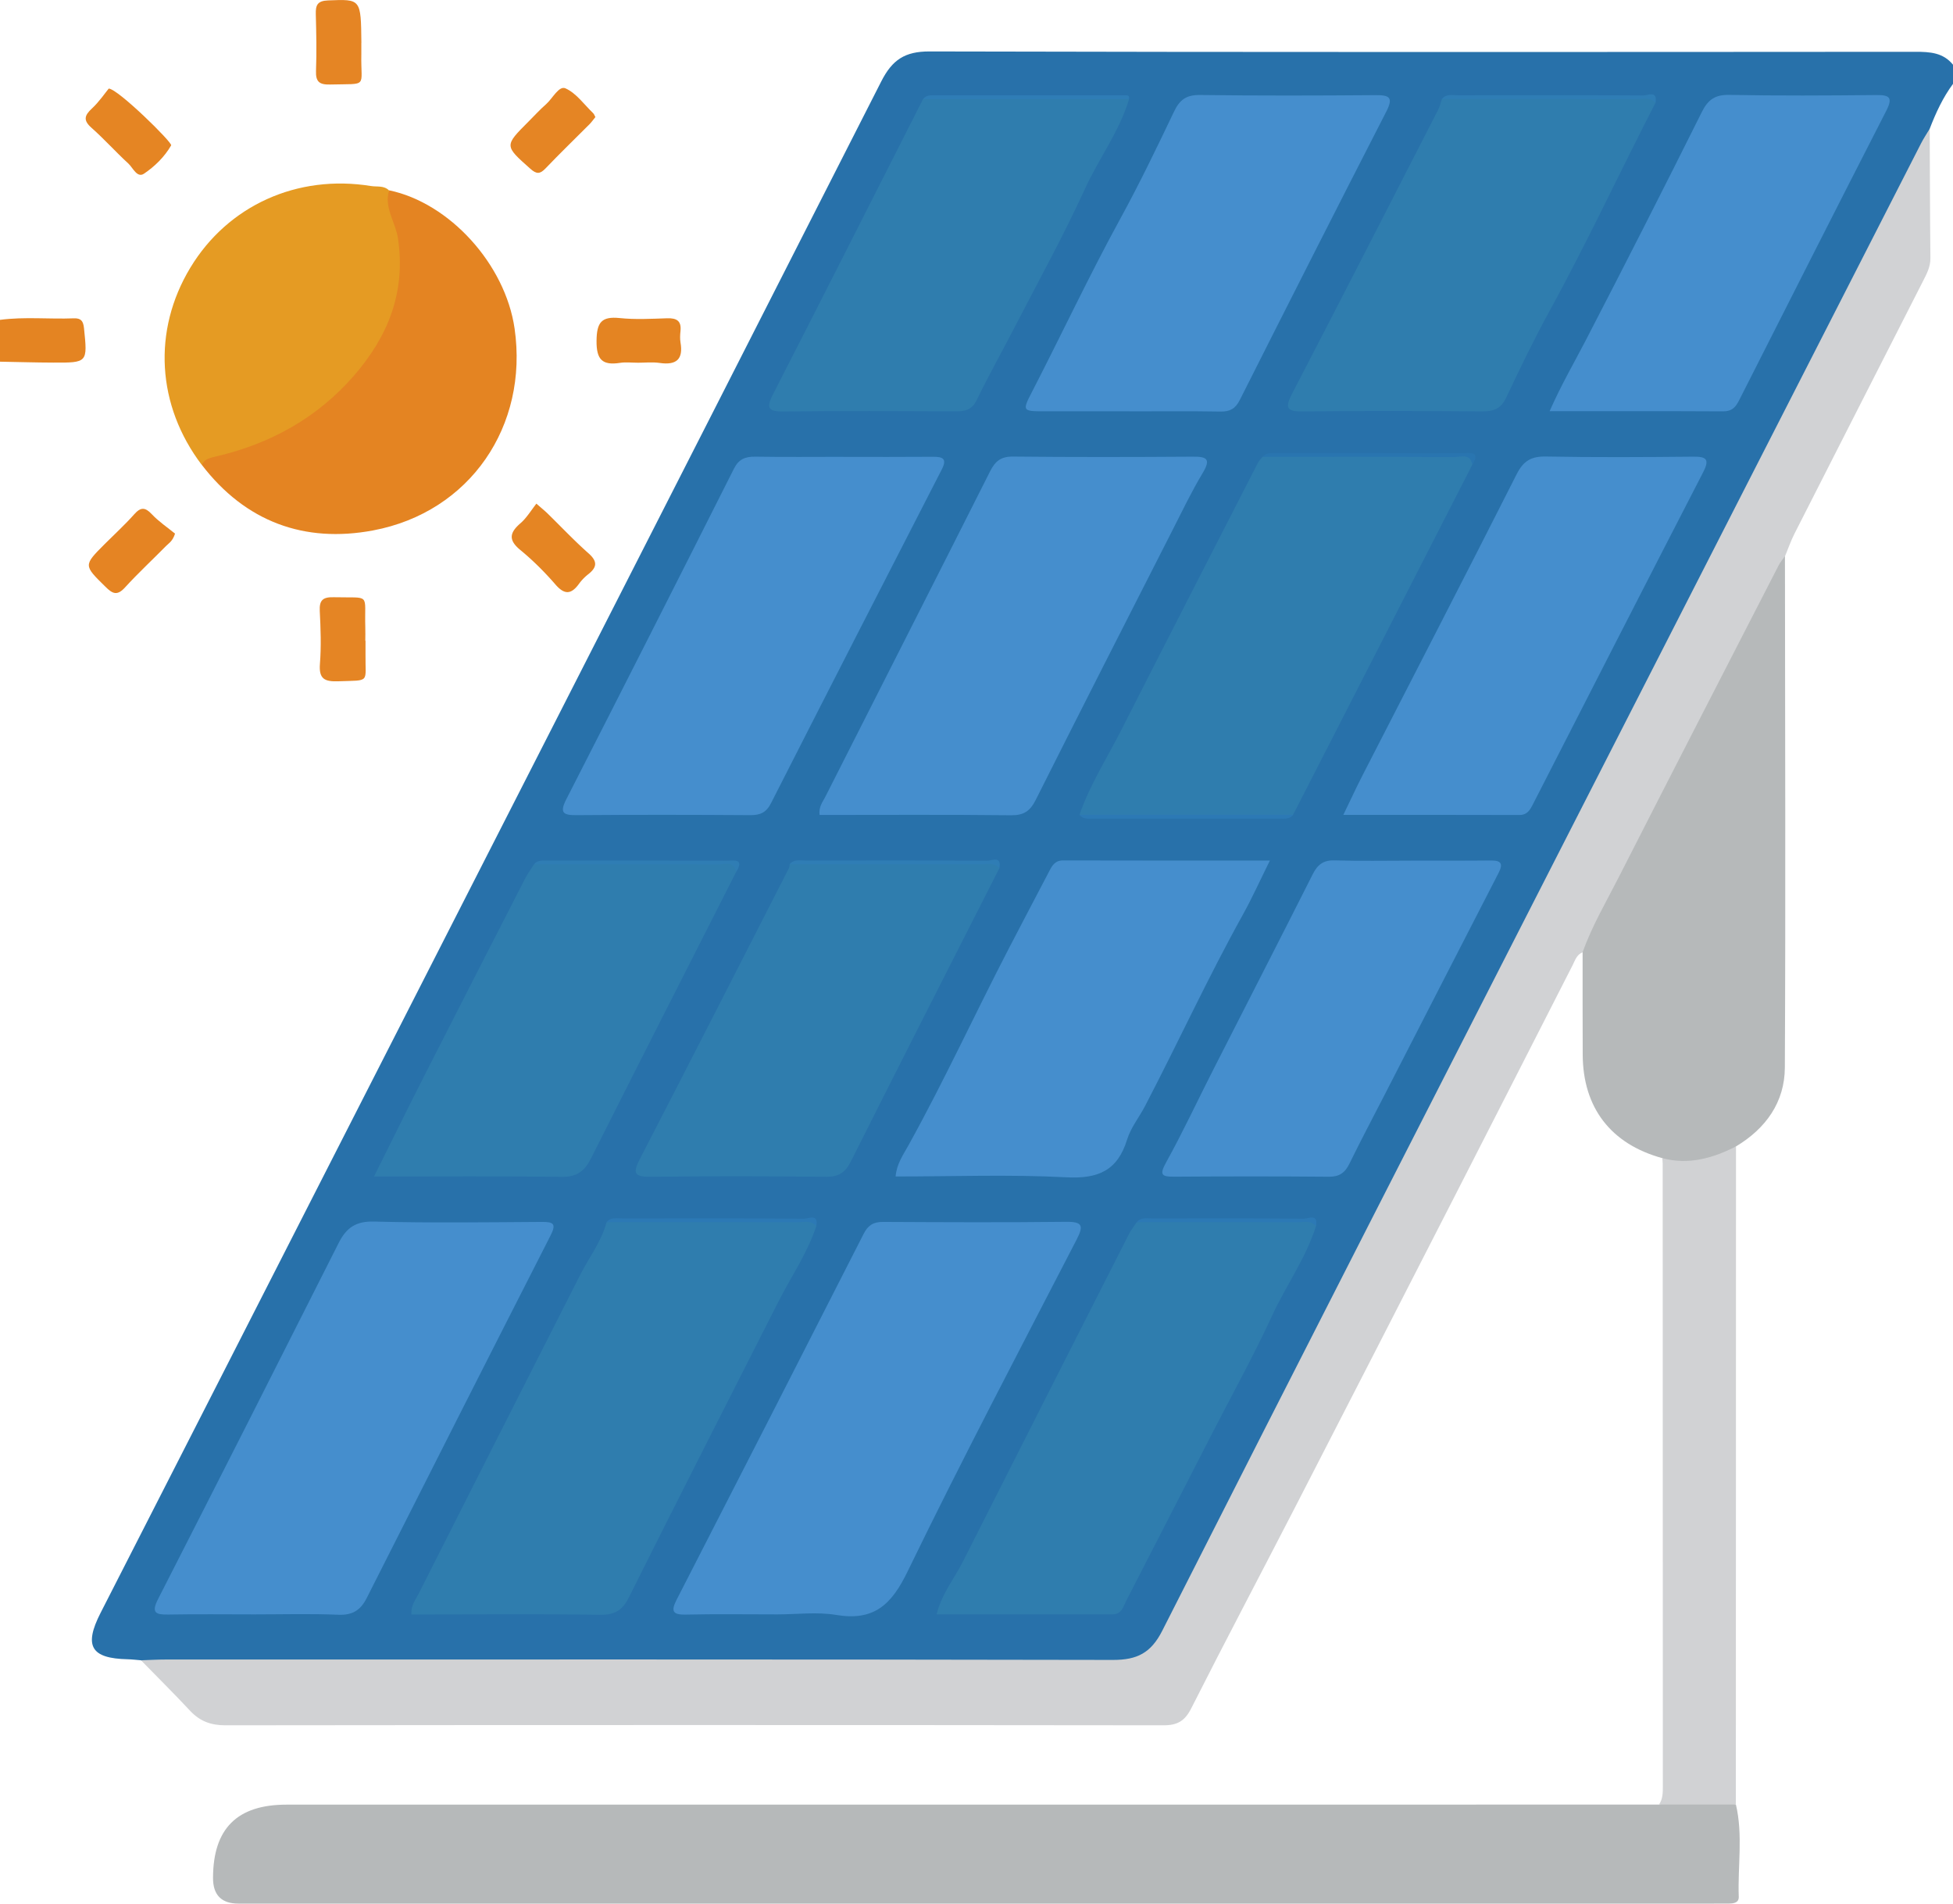 <svg xmlns="http://www.w3.org/2000/svg" data-bbox="-0.01 0.006 383.88 374.104" viewBox="0 0 383.86 374.11" data-type="ugc"><g><path d="M27.71 326.29c-.87-.07-1.74-.18-2.61-.2-7.23-.16-8.66-2.6-5.33-9.12 7.59-14.87 15.19-29.73 22.77-44.6C86.12 186.93 129.74 101.5 173.21 16c2.16-4.25 4.64-5.9 9.49-5.89 64.59.16 129.19.11 193.79.07 2.83 0 5.45.15 7.38 2.55v3.74c-2 2.7-3.39 5.72-4.59 8.84-.82 4.23-3 7.9-4.95 11.65-12.49 24.01-24.68 48.18-36.98 72.29-14.9 29.22-29.81 58.45-44.7 87.67-12.91 25.34-25.79 50.69-38.84 75.96-8.47 16.4-16.4 33.07-25.24 49.29-1.93 3.54-4.51 5.11-8.37 5.09H34.29c-2.23 0-4.52.32-6.57-.97Z" fill="#2871aa"></path><path d="M0 62.86c4.82-.64 9.67-.11 14.5-.3 1.41-.05 1.86.5 2.01 1.93.7 6.79.75 6.8-6.09 6.77-3.48-.01-6.95-.12-10.43-.18v-8.23Z" fill="#e48422"></path><path d="M27.71 326.29c1.62-.05 3.24-.15 4.86-.15 62.07 0 124.15-.05 186.22.08 4.69 0 7.43-1.36 9.64-5.72 26.93-53.12 54.04-106.14 81.13-159.18 22.66-44.38 45.34-88.76 68.02-133.14.5-.99 1.13-1.91 1.7-2.87.04 8.47.05 16.93.14 25.4.02 1.73-.73 3.12-1.46 4.55-8.42 16.53-16.84 33.05-25.24 49.59-.73 1.43-1.25 2.96-1.87 4.45-3.34 9.4-8.37 17.99-12.92 26.8-8.1 15.68-16 31.46-24.21 47.09-.74 1.4-1.13 3.06-2.65 3.96-1.19.46-1.5 1.61-2 2.59-7.54 14.76-15.05 29.53-22.61 44.29-10.62 20.74-21.24 41.48-31.91 62.19-6.79 13.18-13.72 26.28-20.41 39.51-1.25 2.47-2.69 3.34-5.45 3.34-61.46-.07-122.91-.07-184.37 0-2.85 0-5.03-.79-6.96-2.86-3.14-3.37-6.42-6.61-9.64-9.91Z" fill="#d1d2d4"></path><path d="M341.19 354.63c1.42 6.01.34 12.09.56 18.14.04 1.14-.94 1.32-1.87 1.33-1 .01-2 .01-3 .01H46.87q-5.01 0-5-5.05c.02-9.69 4.73-14.4 14.45-14.4 89.93 0 179.85 0 269.78-.01 5.03-1.78 10.06-1.79 15.1-.01Z" fill="#b6b9ba"></path><path d="M311.06 187.15c1.84-5.17 4.63-9.89 7.1-14.75 10.41-20.46 20.94-40.87 31.43-61.29.33-.65.83-1.21 1.24-1.81.02 33.5.15 67.01-.02 100.51-.03 6.79-3.73 11.97-9.6 15.49-3.75 3.97-10.22 5.01-14.48 2.31-10.11-2.77-15.61-9.9-15.65-20.35-.03-6.7-.02-13.4-.02-20.11Z" fill="#b6b9ba"></path><path d="M76.47 37.4c11.88 2.46 22.84 14.53 24.67 27.15 2.76 19.13-8.73 36.1-27.8 39.69-13.5 2.54-25.09-1.69-33.67-12.88-.1-2.58 2.1-2.47 3.62-2.86 9.8-2.52 18.24-7.29 25.04-14.8 8.29-9.15 11.43-19.61 7.77-31.7q-.94-3.12.37-4.61Z" fill="#e48422"></path><path d="M326.73 227.61c5.17 1.37 9.91.02 14.48-2.31 0 43.11-.02 86.22-.03 129.33-5.03 0-10.06 0-15.1.01.75-1.09.75-2.33.75-3.59l-.03-122.32c0-.37-.05-.75-.08-1.12Z" fill="#d1d2d4"></path><path d="M76.47 37.4c-1.02 3.43 1.29 6.29 1.76 9.5 1.55 10.56-1.98 19.25-8.68 26.95-7.24 8.32-16.48 13.4-27.18 15.88-1.15.27-2.18.47-2.7 1.65-8.87-11.68-9.73-26.41-2.26-38.77 7.38-12.22 21.02-18.4 35.51-16.05 1.19.19 2.54-.14 3.54.86Z" fill="#e59b23"></path><path d="M71.84 125.91c0 .87.01 1.74 0 2.61-.08 5.79 1.06 5.14-5.35 5.37-2.64.09-3.84-.42-3.61-3.39.27-3.45.15-6.95-.03-10.41-.11-2.13.6-2.77 2.72-2.72 7.48.18 6.02-.94 6.23 5.95.03.87 0 1.74 0 2.61h.04Z" fill="#e58524"></path><path d="M71.02 8.41c0 .74.01 1.49 0 2.23-.15 6.71 1.52 5.77-6.16 5.97-2.08.05-2.83-.54-2.75-2.68.14-3.71.06-7.44-.04-11.15-.05-1.79.33-2.62 2.42-2.7 6.45-.25 6.45-.36 6.54 8.33Z" fill="#e58524"></path><path d="M21.37 17.41c1.78.02 12.57 10.64 12.27 11.16-1.31 2.27-3.23 4.14-5.33 5.56-1.36.92-2.18-1.16-3.09-2-2.47-2.26-4.71-4.78-7.22-7-1.67-1.47-1.43-2.42.07-3.81 1.43-1.33 2.54-2.99 3.31-3.92Z" fill="#e58523"></path><path d="M117.02 23.01c-.35.43-.7.94-1.12 1.37-2.89 2.9-5.84 5.75-8.67 8.71-1.09 1.14-1.76 1.17-3 .07-5.09-4.53-5.14-4.48-.34-9.28 1.14-1.14 2.23-2.34 3.44-3.4 1.28-1.13 2.52-3.69 3.81-3.12 2.13.95 3.68 3.19 5.46 4.9.17.16.24.42.43.76Z" fill="#e58524"></path><path d="M105.43 98.98c1.13.99 1.69 1.44 2.21 1.95 2.67 2.61 5.24 5.34 8.03 7.81 1.8 1.59 1.7 2.75-.07 4.13a9.49 9.49 0 0 0-1.81 1.88c-1.51 2.07-2.82 2.19-4.61.13-2.11-2.44-4.43-4.75-6.92-6.8-2.38-1.96-2.1-3.4.04-5.25 1.2-1.04 2.05-2.48 3.13-3.85Z" fill="#e58523"></path><path d="M34.4 104.88c-.47 1.49-1.23 1.88-1.72 2.38-2.7 2.74-5.53 5.36-8.12 8.2-1.53 1.68-2.44 1.24-3.84-.15-4.29-4.23-4.35-4.17-.11-8.42 1.93-1.93 3.96-3.78 5.77-5.82 1.3-1.46 2.16-1.4 3.47 0 1.35 1.43 3.02 2.55 4.55 3.8Z" fill="#e58423"></path><path d="M125.23 71.28c-1.12 0-2.26-.14-3.35.03-3.48.54-4.67-.61-4.63-4.34.04-3.59.95-4.84 4.57-4.46 3.07.32 6.21.14 9.31.04 1.87-.06 2.83.51 2.62 2.51-.08.74-.12 1.5 0 2.23.58 3.32-.8 4.51-4.07 4.04-1.46-.21-2.98-.04-4.47-.04Z" fill="#e48422"></path><path d="M152.77 317.27c-5.99 0-11.99-.09-17.98.04-2.75.06-2.89-.8-1.76-3 12.29-23.93 24.53-47.88 36.73-71.85.85-1.67 1.92-2.33 3.8-2.32 11.98.06 23.97.12 35.95-.02 3.33-.04 3.49.8 2.08 3.53-11.2 21.68-22.58 43.28-33.23 65.24-3.16 6.52-6.62 9.72-14.01 8.49-3.77-.63-7.72-.11-11.59-.11Z" fill="#458ecd"></path><path d="M160.45 240.95c-1.76 5.35-4.98 9.97-7.5 14.95-9.8 19.33-19.66 38.63-29.34 58.02-1.32 2.65-2.85 3.47-5.75 3.43-11.12-.18-22.24-.07-33.35-.07h-3.65c-.11-1.82.84-2.91 1.44-4.1 10.56-20.9 21.14-41.79 31.75-62.66 1.74-3.42 4.16-6.51 5.16-10.3 2.17-.75 4.42-.33 6.63-.35 10.43-.05 20.85-.06 31.28.03 1.1 0 2.8-1.03 3.34 1.06Z" fill="#2f7dae"></path><path d="M50 317.27c-5.62 0-11.24-.07-16.85.03-2.51.05-3.49-.29-2.08-3.05 11.9-23.29 23.72-46.63 35.5-69.98 1.49-2.96 3.35-4.3 6.95-4.2 10.98.29 21.97.14 32.96.07 2.23-.01 2.93.3 1.75 2.63-12.11 23.75-24.15 47.53-36.17 71.32-1.2 2.37-2.8 3.37-5.58 3.25-5.48-.23-10.98-.07-16.48-.07Z" fill="#458ecd"></path><path d="M212.17 160.13c2.04-5.89 5.41-11.14 8.22-16.66 8.91-17.53 17.89-35.03 26.86-52.53.22-.43.6-.77.91-1.15 2.94-.8 5.94-.31 8.9-.33 9.85-.08 19.69-.07 29.54.03 1.04.01 3.47-1.23 2.8 1.8l-35.24 68.83c-1.67.75-3.43.34-5.14.34-11.06.04-22.13.03-33.19 0-1.22 0-2.49.32-3.65-.35Z" fill="#2f7dae"></path><path d="M161.08 160.16c-.18-1.64.61-2.53 1.1-3.5 10.8-21.34 21.66-42.66 32.42-64.03 1.03-2.04 2.16-2.93 4.53-2.9 11.74.12 23.48.1 35.22.02 2.75-.02 3.76.34 2.03 3.22-2.24 3.73-4.12 7.68-6.1 11.56-8.93 17.54-17.88 35.08-26.71 52.67-1.1 2.19-2.33 3.05-4.85 3.02-12.48-.14-24.96-.06-37.65-.06Z" fill="#458ecd"></path><path d="M165.69 89.79c5.87 0 11.74.03 17.62-.02 1.94-.02 2.92.31 1.79 2.5-11.22 21.84-22.43 43.68-33.55 65.56-.95 1.87-2.13 2.38-4.1 2.37-11.37-.08-22.74-.09-34.11 0-2.6.02-3.41-.42-2.05-3.09 11.06-21.64 22.05-43.32 32.98-65.03.95-1.88 2.24-2.35 4.18-2.33 5.75.09 11.49.03 17.24.03Z" fill="#458ecd"></path><path d="M258.66 240.95c-1.99 6.34-5.93 11.73-8.68 17.72-3.59 7.8-7.77 15.33-11.7 22.97-5.63 10.97-11.25 21.95-16.9 32.92-.6 1.17-.9 2.7-2.71 2.7h-34.58c1.02-4.08 3.46-7 5.13-10.29 10.83-21.44 21.71-42.86 32.59-64.28.44-.87 1.05-1.66 1.59-2.48 4.55-.8 9.13-.26 13.69-.34 6.2-.1 12.4-.07 18.6.02 1 .02 2.6-.96 2.96 1.06Z" fill="#2f7dae"></path><path d="M249.59 169.13c-1.92 3.87-3.49 7.36-5.34 10.69-6.84 12.31-12.71 25.11-19.21 37.58-1.15 2.2-2.8 4.23-3.51 6.56-1.88 6.11-5.7 7.74-11.95 7.41-11.07-.58-22.19-.16-33.55-.16.2-2.49 1.54-4.32 2.56-6.18 7-12.64 13.03-25.78 19.68-38.6 2.63-5.08 5.31-10.14 7.96-15.22.59-1.14 1.14-2.11 2.72-2.11 13.33.04 26.67.02 40.64.02Z" fill="#458ecd"></path><path d="M325.38 20.21c-7.01 13.6-13.45 27.49-20.82 40.91-3.06 5.57-5.82 11.31-8.53 17.05-1.03 2.18-2.49 2.7-4.73 2.68-11.74-.09-23.48-.13-35.22.01-3.3.04-3.54-.77-2.1-3.53 9.64-18.56 19.16-37.18 28.7-55.78.33-.65.48-1.4.72-2.1 2.8-.78 5.66-.32 8.49-.34 10.05-.07 20.11-.07 30.16.03 1.1.01 2.8-1.03 3.33 1.06Z" fill="#2f7dae"></path><path d="M221.92 80.83h-16.48c-4.52 0-4.56-.02-2.57-3.88 5.82-11.3 11.21-22.8 17.32-33.96 3.77-6.88 7.18-13.97 10.56-21.05 1.11-2.33 2.42-3.31 5.11-3.27 11.49.15 22.98.12 34.47.03 2.78-.02 3.59.43 2.13 3.26-9.67 18.84-19.25 37.74-28.78 56.65-.86 1.7-1.91 2.3-3.78 2.27-5.99-.1-11.99-.04-17.98-.04Z" fill="#458ecd"></path><path d="M196.43 170.61c-9.75 19.2-19.53 38.39-29.19 57.64-1.11 2.21-2.41 3.05-4.89 3.02-11.49-.12-22.98-.14-34.47 0-3.31.04-3.52-.78-2.1-3.53 9.84-19.01 19.55-38.09 29.29-57.14.11-.21.09-.49.13-.73 2.17-.74 4.42-.33 6.63-.34 10.42-.05 20.85-.06 31.27.03 1.09 0 2.8-1.03 3.33 1.06Z" fill="#2f7dae"></path><path d="M264.03 160.15c1.39-2.87 2.52-5.33 3.75-7.73 10.12-19.74 20.32-39.44 30.32-59.23 1.34-2.64 2.86-3.52 5.76-3.47 9.62.18 19.24.12 28.86.03 2.62-.03 3.39.43 2.02 3.08-11.2 21.71-22.3 43.46-33.43 65.2-.58 1.13-1.12 2.15-2.71 2.14-11.34-.04-22.69-.02-34.58-.02Z" fill="#458ecd"></path><path d="M144.69 171.36c-9.52 18.75-19.06 37.48-28.51 56.26-1.27 2.52-2.78 3.7-5.75 3.66-12.09-.16-24.18-.06-36.92-.06 3.43-6.87 6.59-13.32 9.84-19.71 6.59-12.96 13.22-25.89 19.85-38.83.5-.98 1.17-1.88 1.75-2.81 3.06-.81 6.18-.31 9.27-.33 9.22-.08 18.45-.07 27.67.03 1.04.01 3.47-1.23 2.8 1.8Z" fill="#2f7dae"></path><path d="M221.92 19.47c-1.9 6.37-5.96 11.69-8.69 17.68-4.18 9.16-9.07 17.99-13.69 26.94-2.51 4.86-5.19 9.63-7.58 14.55-.96 1.97-2.32 2.21-4.2 2.2-11.23-.05-22.45-.12-33.68.03-3.39.05-3.43-.88-2.06-3.55 9.87-19.25 19.62-38.57 29.41-57.86 2.43-.8 4.92-.32 7.38-.34 9.82-.07 19.63-.04 29.45-.01 1.22 0 2.49-.33 3.65.35Z" fill="#2f7dae"></path><path d="M304.57 80.82c2.29-5.2 4.8-9.48 7.08-13.88C319.38 52.02 327 37.04 334.5 22c1.23-2.45 2.61-3.4 5.4-3.35 9.61.18 19.22.13 28.82.03 2.62-.03 3.39.43 2.03 3.08-9.71 18.95-19.32 37.94-28.94 56.93-.67 1.32-1.4 2.16-3.09 2.15-11.22-.06-22.44-.03-34.17-.03Z" fill="#458ecd"></path><path d="M277.31 169.13c5.24 0 10.49.04 15.73-.02 2.04-.02 2.42.66 1.51 2.43-7.47 14.5-14.91 29.02-22.36 43.53-2.33 4.54-4.73 9.05-6.97 13.64-.87 1.78-1.98 2.57-4.04 2.55-10.11-.09-20.23-.08-30.34-.01-2.54.02-3.01-.34-1.63-2.83 3.26-5.88 6.1-11.99 9.15-17.99 6.55-12.88 13.16-25.73 19.66-38.63.96-1.9 2.11-2.78 4.32-2.71 4.99.15 9.99.05 14.98.05Z" fill="#458ecd"></path><path d="M325.38 20.21c-1.1-1.23-2.57-.72-3.87-.73-12.7-.04-25.4-.02-38.11-.02.84-1.06 2.03-.74 3.11-.74 12.16-.02 24.32-.04 36.48.04.87 0 2.86-1.07 2.39 1.45Z" fill="#2f7db5"></path><path d="M289.39 91.3c-.46-2.29-2.31-1.46-3.62-1.47-12.54-.06-25.08-.04-37.62-.04.62-.81 1.51-.74 2.38-.74 12.31 0 24.63-.02 36.94.03 1.28 0 3.66-.55 1.92 2.22Z" fill="#2975b0"></path><path d="M160.45 240.95c-1.1-1.23-2.57-.73-3.87-.73-12.46-.04-24.91-.02-37.37-.02.84-1.06 2.03-.74 3.11-.74 11.91-.02 23.82-.04 35.73.04.87 0 2.86-1.06 2.4 1.45Z" fill="#2c79b5"></path><path d="M196.43 170.61c-1.1-1.23-2.56-.73-3.87-.73-12.45-.04-24.91-.02-37.36-.02.84-1.06 2.03-.74 3.11-.74 11.91-.02 23.82-.04 35.73.04.87 0 2.86-1.07 2.39 1.45Z" fill="#2f7db5"></path><path d="M212.17 160.13h41.99c-.72.94-1.77.75-2.74.75h-36.51c-.97 0-2.02.2-2.74-.75Z" fill="#2c79b5"></path><path d="M144.69 171.36c-.46-2.29-2.31-1.46-3.62-1.46-12.04-.06-24.08-.03-36.12-.03.61-.81 1.51-.75 2.38-.75 11.82 0 23.63-.02 35.45.03 1.28 0 3.66-.55 1.91 2.22Z" fill="#2f7db4"></path><path d="M221.92 19.47h-40.48c.5-.68 1.24-.75 2-.75h37.72c.23 0 .52.02.68.16.11.1.06.39.08.6Z" fill="#2f7db6"></path><path d="M258.66 240.95c-1.1-1.22-2.57-.72-3.87-.73-10.46-.04-20.92-.02-31.38-.02.85-1.04 2.03-.74 3.11-.74 9.92-.02 19.83-.04 29.75.04.87 0 2.86-1.06 2.4 1.45Z" fill="#2c79b5"></path></g></svg>